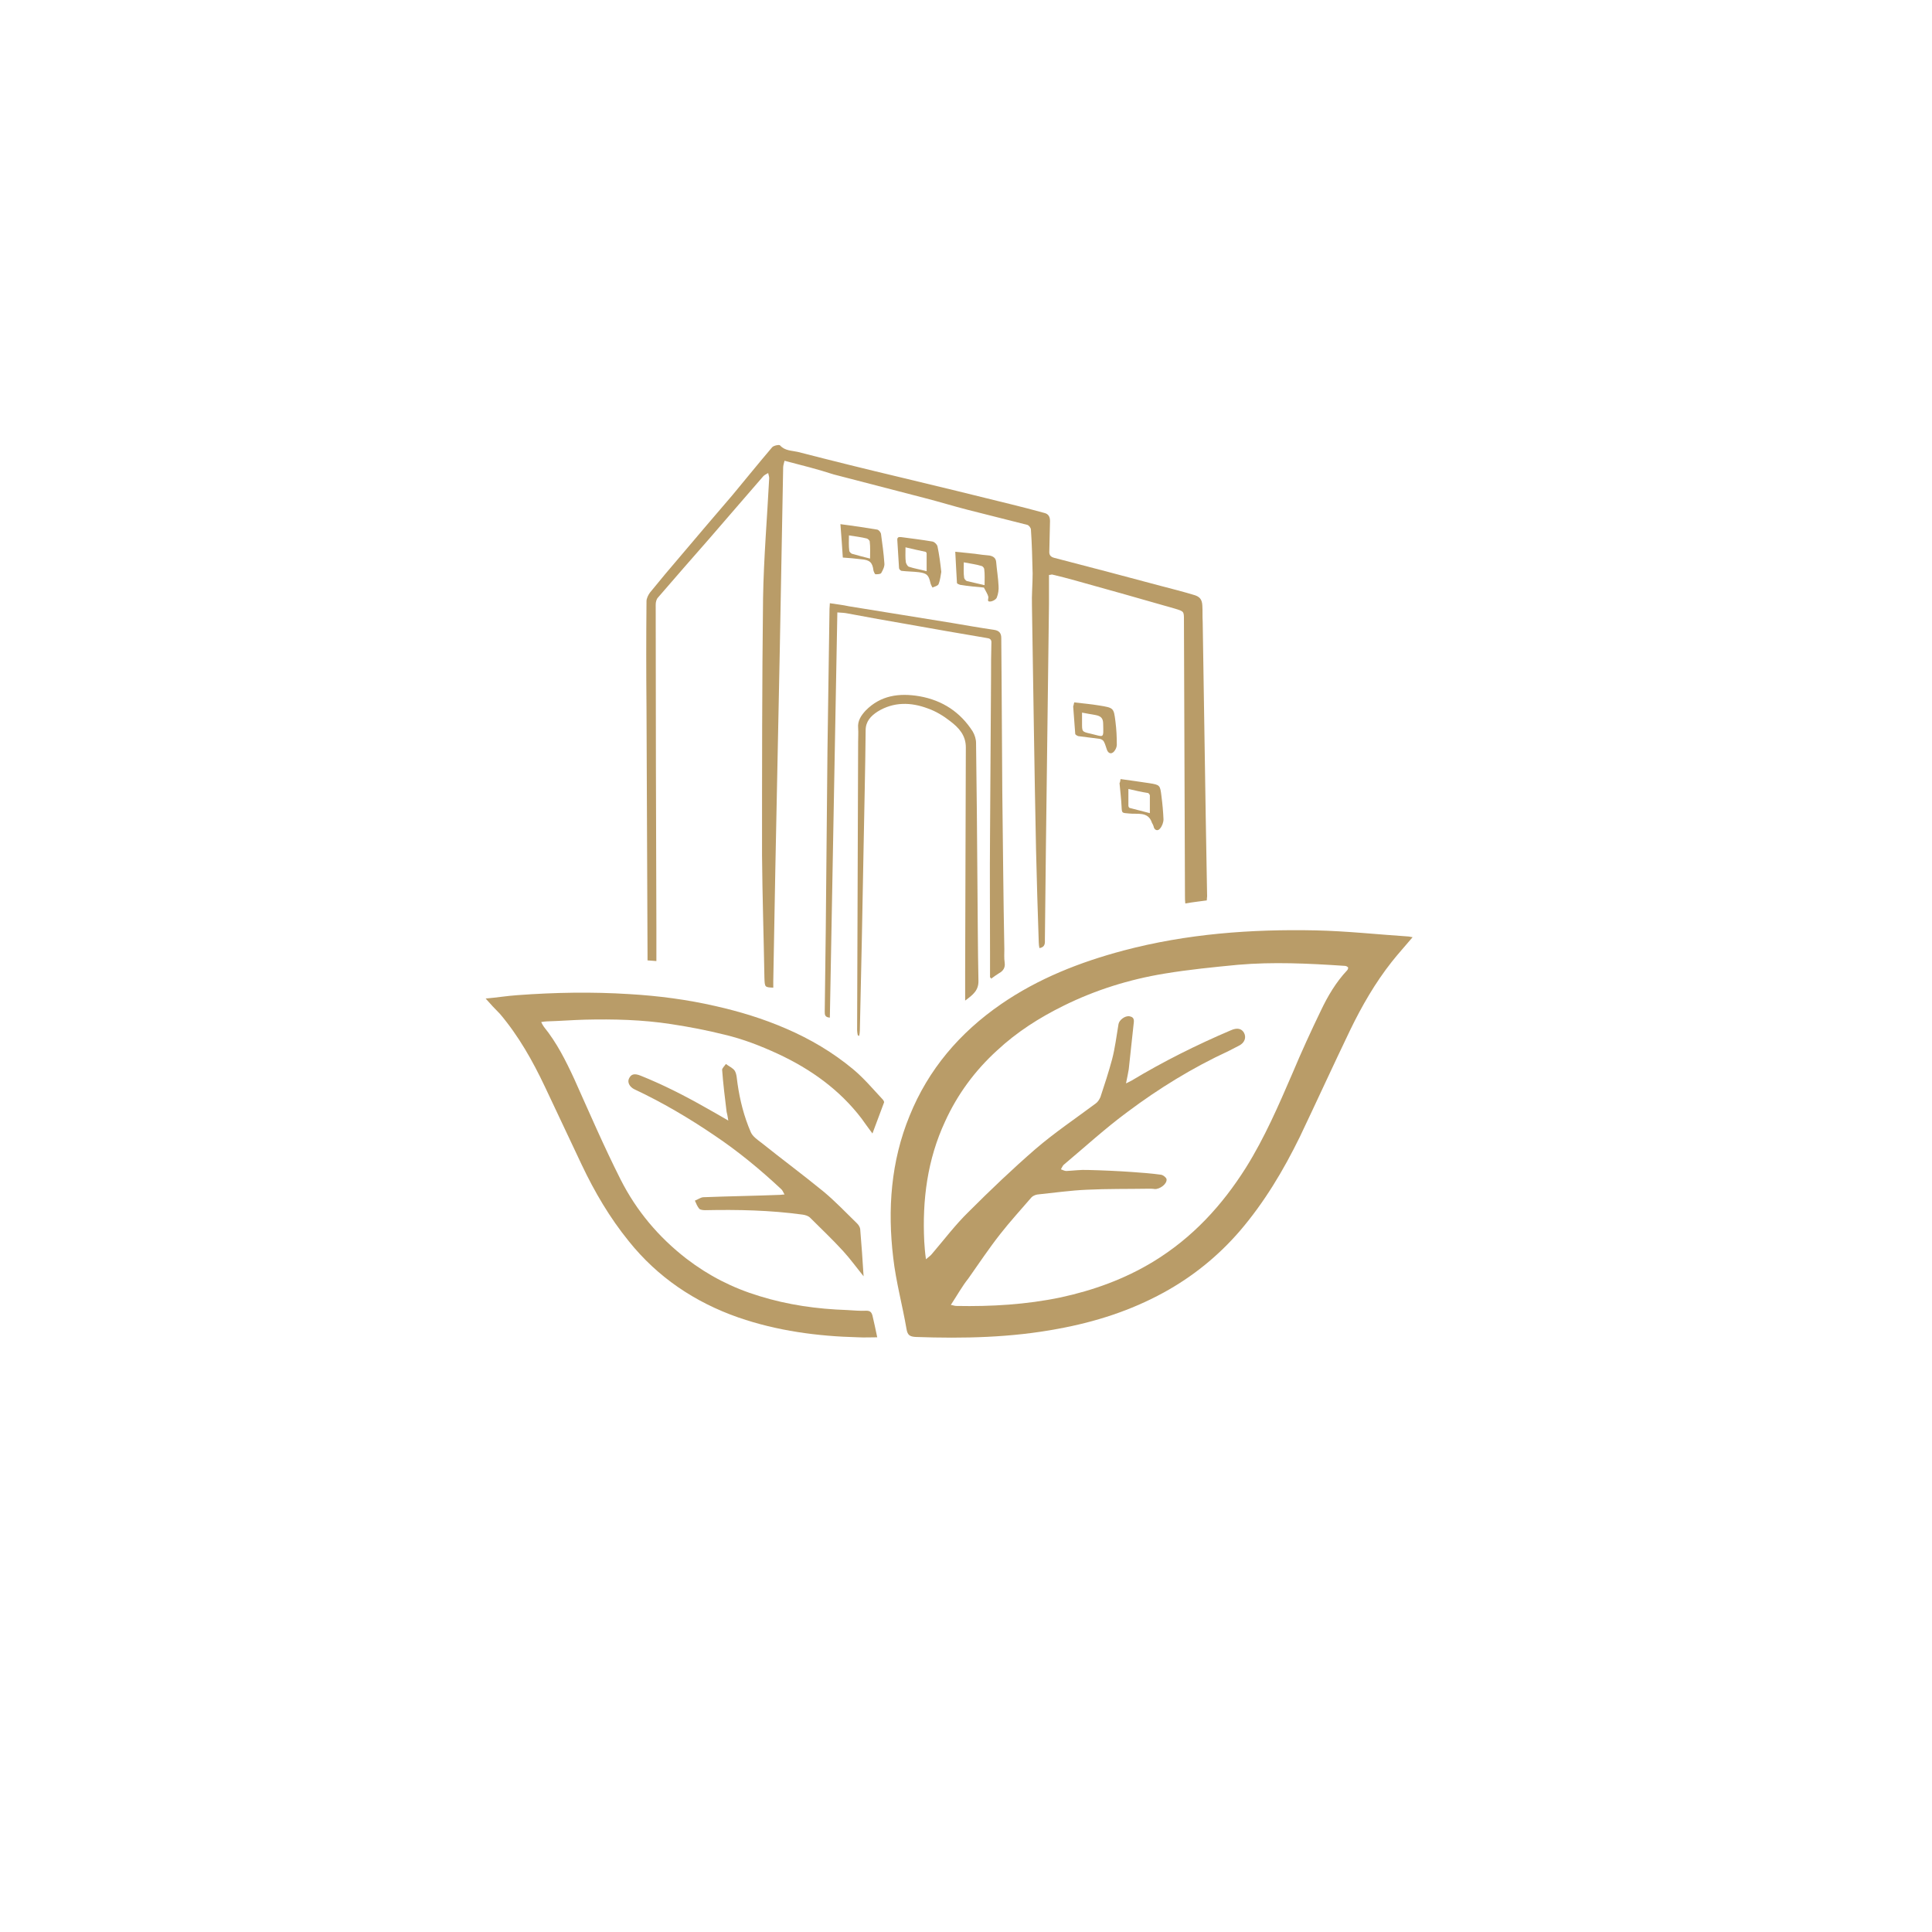 <svg xmlns="http://www.w3.org/2000/svg" xmlns:xlink="http://www.w3.org/1999/xlink" id="Layer_1" x="0px" y="0px" viewBox="0 0 566.9 566.9" style="enable-background:new 0 0 566.9 566.9;" xml:space="preserve"><style type="text/css">	.st0{fill:#B99C68;}</style><g>	<g>		<path class="st0" d="M414.5,275c-2.1,2.5-4.2,4.8-6.1,7.2c-4.9,6.2-8.8,13-12.2,20c-5,10.4-9.8,20.9-14.8,31.4   c-4.8,9.8-10.4,19.2-17.6,27.6c-6.3,7.3-13.8,13.4-22.4,18.1c-9.7,5.3-20,8.6-30.9,10.6c-13.8,2.6-27.7,2.9-41.8,2.4   c-1.7-0.1-2.4-0.5-2.7-2.3c-1.2-7-3.1-13.9-3.9-20.9c-1.7-14.2-0.7-28.3,4.8-41.7c5.5-13.6,14.7-24.4,26.9-32.8   c10.9-7.5,23.1-12.3,35.9-15.7c18.5-4.9,37.4-6.3,56.4-5.9c9.1,0.2,18.2,1.2,27.3,1.8C413.7,274.9,414.1,274.9,414.5,275z    M279,382.9c0.7,0.1,1.1,0.3,1.6,0.3c10.3,0.2,20.5-0.4,30.6-2.5c9.7-2.1,18.8-5.4,27.2-10.5c11.5-7,20.2-16.5,27.2-27.6   c5.5-8.8,9.6-18.3,13.7-27.8c2.6-6.2,5.4-12.3,8.3-18.3c2-4.2,4.4-8.3,7.7-11.8c0.2-0.2,0.4-0.8,0.2-0.9c-0.3-0.3-0.7-0.4-1.1-0.4   c-10.4-0.7-20.9-1.2-31.2-0.3c-7.2,0.7-14.4,1.4-21.6,2.6c-10.3,1.7-20.2,4.8-29.5,9.4c-7.1,3.5-13.7,7.7-19.5,13.1   c-6.6,6-11.7,13-15.3,20.9c-5.2,11.2-6.7,23-6.1,35.2c0.1,1.5,0.2,3.1,0.5,5.2c0.8-0.7,1.3-1,1.7-1.5c3.6-4.2,6.9-8.6,10.8-12.4   c6.4-6.4,12.9-12.6,19.7-18.5c5.6-4.8,11.7-8.9,17.6-13.3c0.6-0.4,1.1-1.2,1.4-1.9c1.2-3.6,2.4-7.3,3.4-11   c0.9-3.4,1.3-6.9,1.9-10.4c0.2-1.2,1.9-2.5,3.2-2.3c1.7,0.3,1.3,1.5,1.2,2.6c-0.5,4.3-0.9,8.7-1.4,13c-0.2,1.3-0.5,2.5-0.8,4.1   c0.8-0.4,1.2-0.6,1.6-0.8c9.3-5.6,19.1-10.5,29.2-14.8c1.8-0.8,3.1-0.5,3.8,0.7c0.8,1.4,0.2,3-1.4,3.8c-1,0.5-2.1,1.1-3.1,1.6   c-10.6,4.9-20.5,11-29.7,17.9c-6.5,4.8-12.5,10.3-18.7,15.5c-0.3,0.3-0.5,0.8-0.8,1.3c0.5,0.2,1.1,0.5,1.6,0.5   c2.1-0.1,4.2-0.4,6.3-0.3c4.3,0.1,8.7,0.3,13,0.6c2.8,0.2,5.6,0.4,8.5,0.8c0.6,0.1,1.5,0.8,1.6,1.3c0.2,1.4-2,3-3.5,2.9   c-0.5-0.1-1.1-0.1-1.7-0.1c-6,0.1-12.1,0-18.2,0.3c-4.8,0.2-9.6,0.9-14.5,1.4c-0.6,0.1-1.3,0.4-1.7,0.8c-3.1,3.6-6.3,7.1-9.2,10.8   c-3.3,4.2-6.3,8.7-9.4,13.1C282.4,377.3,280.9,380,279,382.9z"></path>		<path class="st0" d="M230.2,135.2c-0.2,0.8-0.4,1.4-0.4,2c-0.3,18-0.7,36-1,54c-0.4,21.3-0.9,42.6-1.3,64   c-0.2,10.9-0.4,21.8-0.6,32.7c0,0.6,0,1.3,0,1.9c-2.5-0.1-2.5-0.1-2.6-2.9c-0.2-12-0.6-23.9-0.7-35.9c0-25.2,0-50.4,0.3-75.5   c0.2-11.8,1.2-23.5,1.8-35.2c0-0.5-0.2-1-0.3-1.5c-0.5,0.3-1,0.5-1.4,0.9c-5.4,6.2-10.7,12.4-16,18.5c-5,5.7-10,11.4-14.9,17.1   c-0.5,0.5-0.7,1.4-0.7,2.1c0,31.5,0.1,63,0.2,94.5c0,3.3,0,6.6,0,10.1c-0.9-0.1-1.7-0.1-2.6-0.2c0-0.7,0-1.3,0-1.9   c-0.1-24-0.2-48.1-0.3-72.1c-0.1-10.5-0.1-21,0-31.4c0-0.8,0.5-1.8,1-2.5c3-3.7,6.1-7.4,9.2-11c5-5.9,10-11.8,15-17.6   c3.9-4.7,7.7-9.4,11.7-14.1c0.5-0.5,2.1-0.8,2.3-0.5c1.4,1.6,3.5,1.5,5.2,1.9c10.1,2.6,20.2,5.1,30.3,7.5   c10.8,2.6,21.6,5.2,32.4,7.9c3.2,0.8,6.4,1.6,9.6,2.5c1.3,0.3,1.7,1.2,1.7,2.4c-0.1,2.9-0.1,5.8-0.2,8.7c-0.1,1.2,0.3,1.8,1.5,2.1   c10.5,2.7,21,5.5,31.5,8.3c3.1,0.8,6.2,1.6,9.2,2.5c1.9,0.5,2.6,1.3,2.7,3.2c0.1,1.6,0,3.1,0.1,4.7c0.3,19.2,0.6,38.4,0.9,57.7   c0.1,7.6,0.3,15.3,0.4,22.9c0,0.3-0.1,0.6-0.1,1.2c-2.1,0.3-4.1,0.5-6.3,0.9c-0.1-0.8-0.1-1.4-0.1-2c-0.1-27.1-0.2-54.2-0.3-81.2   c0-2.5,0-2.5-2.6-3.3c-9.8-2.8-19.6-5.6-29.4-8.3c-2.2-0.6-4.4-1.2-6.6-1.7c-0.2-0.1-0.4,0.1-1,0.1c0,2.8,0,5.7,0,8.5   c-0.3,23.7-0.6,47.4-0.9,71.1c-0.1,9.1-0.2,18.2-0.3,27.3c0,1,0.2,2.3-1.6,2.6c-0.1-0.5-0.2-1.1-0.2-1.6   c-0.3-9.1-0.6-18.2-0.8-27.3c-0.5-23.8-0.8-47.7-1.2-71.6c-0.1-3.1,0.2-6.3,0.2-9.4c-0.1-4.3-0.2-8.6-0.5-12.9   c0-0.5-0.6-1.3-1.1-1.4c-5.8-1.5-11.6-2.9-17.4-4.4c-4.3-1.1-8.5-2.4-12.8-3.5c-8.8-2.3-17.7-4.6-26.6-6.9   C240,137.7,235.2,136.5,230.2,135.2z"></path>		<path class="st0" d="M142.5,293c3.4-0.3,6.4-0.8,9.4-1c10.9-0.8,21.8-1,32.8-0.3c8.5,0.5,16.9,1.6,25.2,3.5   c7.1,1.6,14,3.7,20.7,6.6c7.2,3.1,13.8,7,19.8,12c3.1,2.6,5.8,5.8,8.6,8.8c0.2,0.2,0.5,0.7,0.4,0.9c-1.1,3-2.2,5.9-3.4,9.1   c-1.2-1.6-2.2-3-3.2-4.4c-6.4-8.4-14.9-14.5-24.6-19c-5-2.3-10.1-4.3-15.6-5.6c-5.2-1.3-10.4-2.3-15.7-3.1   c-8.4-1.3-16.9-1.5-25.3-1.3c-3.7,0.1-7.4,0.4-11.1,0.5c-0.5,0-1,0.1-1.7,0.2c0.3,0.6,0.5,1,0.8,1.4c3.8,4.7,6.4,9.9,8.9,15.3   c4.4,9.8,8.7,19.8,13.6,29.5c4.6,9.1,11.1,16.9,19.4,23.3c6.4,4.9,13.4,8.5,21.3,10.9c8.4,2.6,16.9,3.8,25.7,4.1   c1.9,0.1,3.8,0.3,5.7,0.2c1.1,0,1.5,0.4,1.8,1.4c0.5,2,0.9,4.1,1.4,6.4c-1.9,0-3.8,0.1-5.6,0c-12-0.3-23.8-1.9-35.1-5.8   c-12.9-4.5-23.8-11.9-32.2-22.4c-5.6-6.9-10-14.4-13.8-22.4c-3.6-7.6-7.2-15.3-10.8-22.9c-3.6-7.6-7.7-14.9-13.2-21.4   C145.3,296.1,144,294.7,142.5,293z"></path>		<path class="st0" d="M253.4,374.5c-2.1-2.6-3.9-5.1-6-7.4c-3.1-3.4-6.4-6.5-9.7-9.8c-0.5-0.5-1.4-0.8-2.2-0.9   c-9.5-1.3-19-1.5-28.6-1.3c-0.6,0-1.4-0.1-1.7-0.4c-0.6-0.7-0.9-1.5-1.3-2.4c0.8-0.3,1.6-0.9,2.4-1c7.6-0.3,15.2-0.4,22.7-0.7   c0.3,0,0.5-0.1,1.2-0.1c-0.4-0.7-0.6-1.3-1-1.6c-6.1-5.7-12.5-11-19.5-15.7c-7.5-5.1-15.3-9.7-23.6-13.6c-1.4-0.7-2.1-2.1-1.5-3.2   c0.6-1.2,1.5-1.5,3.3-0.8c6.5,2.6,12.8,5.8,18.8,9.2c2.2,1.2,4.4,2.5,7,4c-0.2-1.2-0.3-1.9-0.5-2.6c-0.5-4.1-1-8.1-1.3-12.2   c-0.1-0.5,0.7-1.2,1.1-1.8c0.9,0.7,2.1,1.2,2.6,2c0.6,1,0.6,2.4,0.8,3.7c0.7,4.9,1.9,9.7,3.9,14.3c0.5,1.2,1.9,2.2,3.1,3.1   c6,4.8,12.2,9.4,18.2,14.3c3.5,2.9,6.6,6.2,9.9,9.4c0.4,0.4,0.8,1,0.9,1.6C252.8,365.2,253.1,369.7,253.4,374.5z"></path>		<path class="st0" d="M290.5,286.8c0-2.5,0-5.1,0-7.6c0-11.4-0.1-22.7,0-34.1c0.1-15.5,0.2-31.1,0.3-46.6c0-3.2,0-6.5,0.1-9.8   c0.1-1.1-0.5-1.4-1.4-1.5c-7.6-1.3-15.3-2.6-23-4c-5.9-1-11.9-2.1-17.8-3.2c-0.9-0.2-1.8-0.2-3-0.3c-0.7,39.8-1.5,79.3-2.2,118.9   c-1.5-0.1-1.5-0.9-1.5-1.8c0.1-8,0.2-15.9,0.3-23.8c0.2-17.6,0.3-35.2,0.5-52.7c0.2-13.9,0.4-27.8,0.6-41.7c0-0.4,0.1-0.9,0.1-1.6   c1.9,0.3,3.8,0.5,5.6,0.9c10.1,1.6,20.2,3.3,30.3,4.9c4.1,0.7,8.1,1.4,12.2,2c1.5,0.2,2.2,0.9,2.2,2.4c0,4.4,0.1,8.7,0.1,13.1   c0.1,10.7,0.1,21.4,0.2,32.1c0.2,15.4,0.3,30.8,0.6,46.1c0,1.3-0.1,2.6,0.1,4c0.2,1.4-0.4,2.4-1.7,3.1c-0.8,0.5-1.5,1-2.3,1.6   C290.8,286.9,290.7,286.9,290.5,286.8z"></path>		<path class="st0" d="M251.7,303.8c-0.1-0.5-0.2-1-0.2-1.5c0.1-28.2,0.2-56.5,0.3-84.7c0-1.3,0.1-2.6,0-4c-0.2-2.1,0.9-3.7,2.2-5.1   c4.4-4.5,9.9-5.2,15.8-4.2c6.8,1.2,12,4.7,15.6,10.3c0.6,1,1,2.3,1,3.4c0.2,13.6,0.3,27.2,0.4,40.8c0.1,9.6,0.1,19.3,0.3,28.9   c0.1,2.9-1.6,4.2-3.9,5.9c0-3,0-5.7,0-8.3c0.1-22,0.1-44,0.2-66c0-3.6-2.1-5.8-4.6-7.7c-1.9-1.5-4.2-2.9-6.5-3.7   c-5-1.9-10.1-2-14.8,0.9c-2,1.3-3.5,2.9-3.5,5.5c-0.1,11.4-0.4,22.8-0.6,34.3c-0.3,18-0.7,35.9-1.1,53.8c0,0.5-0.1,1.1-0.2,1.6   C251.9,303.8,251.8,303.8,251.7,303.8z"></path>		<path class="st0" d="M288.7,172.4c-2.2-0.2-4.6-0.4-7-0.8c-0.3-0.1-0.8-0.3-0.9-0.5c-0.2-3-0.3-5.9-0.5-9.2c2,0.2,3.9,0.4,5.8,0.6   c1.4,0.2,2.8,0.4,4.2,0.5c1.1,0.2,1.9,0.7,2,1.9c0.2,2.4,0.6,4.7,0.7,7c0.1,1.1-0.1,2.4-0.5,3.4c-0.2,0.6-1.3,1.2-2,1.2   c-1,0.1-0.4-0.9-0.5-1.4C289.8,174.3,289.3,173.6,288.7,172.4z M282.8,165c0,1.8-0.1,3.2,0.1,4.5c0,0.3,0.5,0.9,0.8,1   c1.8,0.4,3.5,0.8,5.2,1.2c0-1.6,0.1-3.2-0.1-4.7c0-0.3-0.4-0.8-0.7-0.9C286.5,165.6,284.8,165.4,282.8,165z"></path>		<path class="st0" d="M246.6,153.8c3.8,0.5,7.3,1,10.8,1.6c0.5,0.1,1,0.8,1.1,1.2c0.4,2.9,0.8,5.8,1,8.7c0.1,0.9-0.4,1.9-0.9,2.8   c-0.2,0.4-1.1,0.4-1.7,0.4c-0.2,0-0.5-0.7-0.6-1.1c-0.3-2.4-1.1-3.1-3.6-3.3c-1.8-0.2-3.6-0.4-5.4-0.5   C247.1,160.5,246.9,157.4,246.6,153.8z M249.1,157.1c0,1.6-0.1,3.1,0.1,4.5c0,0.3,0.5,0.8,0.8,0.9c1.7,0.5,3.4,0.9,5.3,1.4   c0-1.8,0.1-3.4-0.1-5c0-0.3-0.5-0.8-0.9-0.9C252.7,157.6,251,157.4,249.1,157.1z"></path>		<path class="st0" d="M276.2,167.8c-0.2,1-0.3,2.4-0.8,3.6c-0.2,0.5-1.1,0.7-1.8,1c-0.2-0.4-0.5-0.9-0.6-1.4   c-0.5-2.2-1-2.8-3.4-3.1c-1.7-0.2-3.4-0.2-5.1-0.4c-0.3-0.1-0.7-0.5-0.7-0.8c-0.2-2.7-0.3-5.4-0.5-8.1c-0.1-0.9,0.3-1.1,1.1-1   c3.1,0.4,6.2,0.8,9.2,1.3c0.6,0.1,1.4,0.9,1.5,1.5C275.6,162.8,275.9,165.1,276.2,167.8z M271.9,167.6c0-1.9,0-3.5,0-5.2   c0-0.2-0.2-0.5-0.4-0.5c-1.9-0.4-3.7-0.8-5.8-1.3c0,1.6-0.1,3.1,0.1,4.4c0.1,0.4,0.5,1.2,0.9,1.3   C268.2,166.8,270,167.1,271.9,167.6z"></path>		<path class="st0" d="M315.2,206.1c2.5,0.3,4.9,0.5,7.3,0.9c4.3,0.7,4.3,0.7,4.8,4.7c0.3,2.3,0.4,4.5,0.4,6.8c0,0.7-0.3,1.4-0.8,2   c-0.8,0.9-1.7,0.6-2.1-0.5c-0.3-0.8-0.5-1.7-0.9-2.4c-0.2-0.4-0.7-0.7-1.2-0.8c-2.1-0.3-4.2-0.5-6.3-0.8c-0.3-0.1-0.9-0.4-0.9-0.7   c-0.2-2.6-0.4-5.3-0.6-8C315,206.9,315.1,206.7,315.2,206.1z M317.5,209.1c0,1,0,1.9,0,2.9c0,2.7-0.1,2.7,2.6,3.3   c3.9,0.9,3.7,1.6,3.6-2.9c0-1.7-0.7-2.3-2.3-2.6C320.3,209.6,319,209.4,317.5,209.1z"></path>		<path class="st0" d="M328.8,228.6c3,0.4,5.7,0.8,8.4,1.2c3.2,0.5,3.2,0.6,3.6,3.8c0.3,2.3,0.5,4.5,0.6,6.8c0,0.9-0.4,2-1,2.7   c-0.7,0.9-1.7,0.5-1.9-0.6c-0.1-0.4-0.3-0.7-0.5-1.1c-1.1-3.4-4.3-2.4-6.7-2.7c-2.1-0.2-2.1,0-2.2-2c-0.1-2.3-0.4-4.6-0.6-6.9   C328.7,229.5,328.7,229.1,328.8,228.6z M331.1,231.5c0,1.9,0,3.4,0,4.9c0,0.3,0.2,0.7,0.5,0.7c1.9,0.5,3.8,1,5.8,1.5   c0-1.9,0-3.5,0-5.2c0-0.2-0.3-0.6-0.5-0.7C335,232.4,333.2,232,331.1,231.5z"></path>	</g></g></svg>